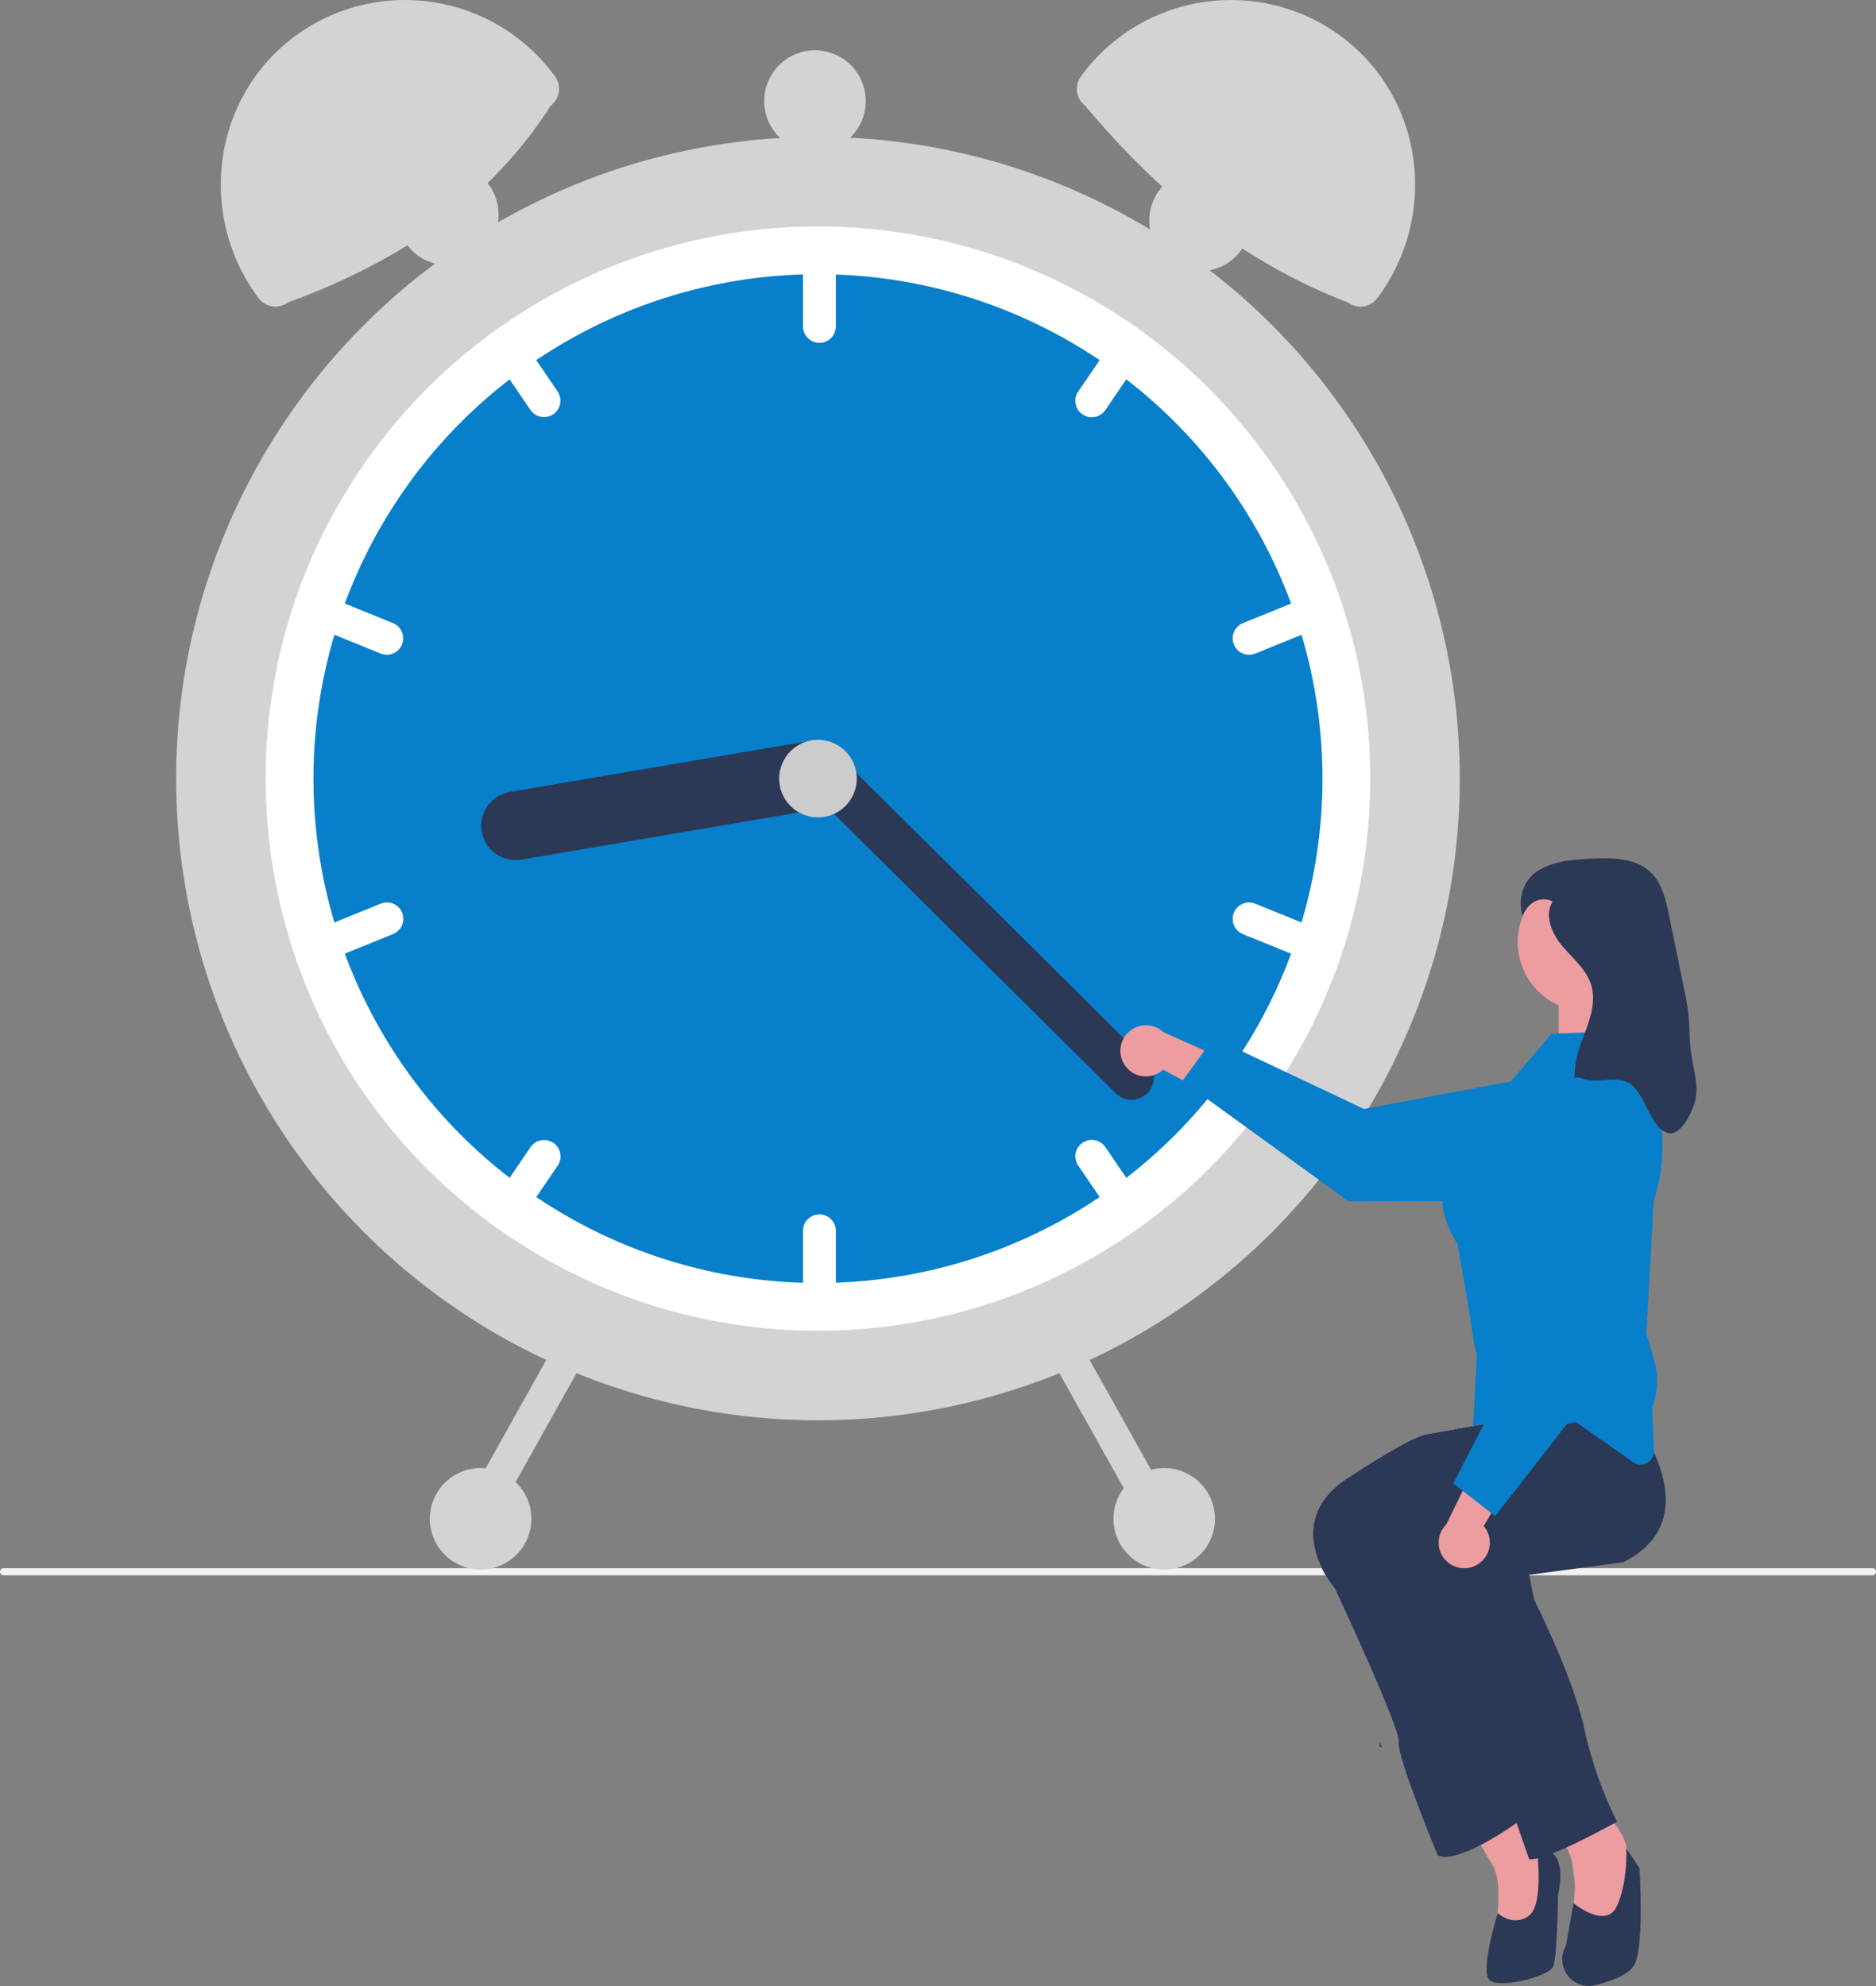 <?xml version="1.0" encoding="UTF-8"?>
<svg id="Layer_1" xmlns="http://www.w3.org/2000/svg" version="1.1" viewBox="0 0 763.97 808.89">
  <rect x="0" y="0" width="763.97" height="808.89" fill="#808080" stroke="none"/>
  <!-- Generator: Adobe Illustrator 29.8.1, SVG Export Plug-In . SVG Version: 2.1.1 Build 2)  -->
  <defs>
    <style>
      .st0 {
        fill: #087fcb;
      }

      .st1 {
        fill: #2f2e41;
      }

      .st2 {
        fill: #fff;
      }

      .st3 {
        fill: #f2f2f2;
      }

      .st4 {
        fill: #d3d3d3;
      }

      .st5 {
        fill: #ed9da0;
      }

      .st6 {
        fill: #2b3856;
      }

      .st7 {
        fill: #ccc;
      }

      .st8 {
        fill: #e6e6e6;
      }
    </style>
  </defs>
  <path class="st3" d="M763.97,640.17c0,.38-.14.74-.39,1.02-.24.27-.59.42-.95.42H1.35c-.8-.06-1.4-.75-1.35-1.55.05-.72.62-1.3,1.35-1.35h761.28c.36,0,.71.16.95.42.26.28.4.65.39,1.02Z"/>
  <circle class="st4" cx="333.1" cy="317.12" r="261.37"/>
  <path class="st2" d="M558,317.12c.05,71.16-33.62,138.14-90.77,180.54-1.88,1.41-3.8,2.78-5.74,4.12-77.18,53.65-179.59,53.65-256.78,0-1.93-1.34-3.85-2.71-5.74-4.12-99.71-74.09-120.48-214.98-46.39-314.69,13.11-17.65,28.74-33.28,46.39-46.39,1.88-1.41,3.8-2.78,5.74-4.12,77.18-53.65,179.59-53.65,256.78,0,1.93,1.34,3.85,2.71,5.74,4.12,57.15,42.4,90.83,109.38,90.78,180.54h0Z"/>
  <circle class="st0" cx="333.1" cy="317.12" r="205.45"/>
  <path class="st2" d="M333.7,97.08c-3.69,0-6.68,3-6.69,6.69v29.18c0,3.69,2.99,6.69,6.69,6.69s6.69-2.99,6.69-6.69h0v-29.18c0-3.69-3-6.68-6.69-6.69h0Z"/>
  <path class="st2" d="M467.22,136.58c-1.88-1.41-3.8-2.78-5.74-4.12-2.36-.15-4.63.95-5.96,2.9l-16.42,24.11c-2.1,3.04-1.33,7.2,1.71,9.3s7.2,1.33,9.3-1.71c.01-.02.03-.04.04-.07l16.42-24.11c1.27-1.86,1.51-4.23.64-6.31Z"/>
  <path class="st2" d="M541.84,246.51c-1.39-3.42-5.28-5.06-8.7-3.67l-27.04,10.98c-3.41,1.42-5.02,5.34-3.59,8.75,1.4,3.36,5.24,4.98,8.63,3.64l27.04-10.98c3.41-1.4,5.05-5.3,3.67-8.72Z"/>
  <path class="st2" d="M227.09,159.47l-16.42-24.11c-1.33-1.95-3.6-3.06-5.96-2.9-1.93,1.34-3.85,2.71-5.74,4.12-.87,2.08-.63,4.45.64,6.31l16.42,24.11c2.1,3.04,6.26,3.8,9.3,1.71,3.01-2.08,3.79-6.19,1.75-9.23h0Z"/>
  <path class="st2" d="M160.09,253.81l-27.04-10.98c-3.43-1.36-7.32.33-8.67,3.76-1.34,3.39.28,7.22,3.64,8.63l27.04,10.98c3.43,1.36,7.32-.33,8.67-3.76,1.34-3.39-.28-7.22-3.64-8.63h0Z"/>
  <path class="st2" d="M333.7,494.61c-3.69,0-6.68,3-6.69,6.69v29.18c0,3.69,2.99,6.69,6.69,6.69s6.69-2.99,6.69-6.69h0v-29.18c0-3.69-3-6.68-6.69-6.69h0Z"/>
  <path class="st2" d="M466.58,491.35l-16.42-24.11c-2.06-3.06-6.21-3.88-9.28-1.82-3.06,2.06-3.88,6.21-1.82,9.28.01.02.03.04.04.06l16.42,24.11c1.33,1.95,3.6,3.06,5.96,2.91,1.93-1.34,3.85-2.71,5.74-4.12.87-2.08.63-4.45-.64-6.31h0Z"/>
  <path class="st2" d="M538.17,379.03l-27.04-10.98c-3.43-1.36-7.32.33-8.68,3.76-1.34,3.39.28,7.22,3.64,8.63l27.04,10.98c3.43,1.36,7.32-.33,8.68-3.76,1.34-3.39-.28-7.22-3.64-8.63h0Z"/>
  <path class="st2" d="M225.33,465.49c-3.05-2.08-7.21-1.29-9.29,1.76l-16.42,24.11c-1.27,1.86-1.51,4.23-.64,6.31,1.88,1.41,3.8,2.78,5.74,4.12,2.36.15,4.63-.95,5.96-2.91l16.42-24.11c2.08-3.05,1.29-7.21-1.76-9.29,0,0,0,0,0,0h0Z"/>
  <path class="st2" d="M163.76,371.72c-1.39-3.42-5.28-5.06-8.7-3.67l-27.04,10.98c-3.43,1.36-5.12,5.24-3.76,8.67,1.36,3.43,5.24,5.12,8.67,3.76.04-.02.08-.03.12-.05l27.04-10.98c3.42-1.4,5.06-5.3,3.67-8.72h0Z"/>
  <path class="st6" d="M342.38,313.81c1.28,7.61-3.83,14.82-11.44,16.13l-118.65,20.18c-7.61,1.29-14.83-3.83-16.13-11.44-1.29-7.61,3.83-14.83,11.44-16.13l118.65-20.18c7.61-1.28,14.82,3.83,16.13,11.44Z"/>
  <path class="st6" d="M467.25,445.26c-3.55,3.57-9.32,3.59-12.89.05l-127.72-126.72c-3.54-3.58-3.5-9.36.08-12.89,3.53-3.49,9.2-3.51,12.76-.05l127.72,126.72c3.57,3.55,3.59,9.32.05,12.89h0Z"/>
  <circle class="st7" cx="333.1" cy="317.12" r="15.8"/>
  <path class="st4" d="M224.24,43.08c-24.26,38.14-61.27,63.45-106.92,80.08-3.79,2.84-9.17,2.07-12.01-1.72,0,0,0,0,0,0h0c-24.8-33.11-19.2-80.42,13.53-105.72,32.99-25.46,80.37-19.35,105.83,13.64.2.27.41.53.61.8l.69.92c2.84,3.79,2.07,9.17-1.72,12.01,0,0,0,0,0,0h0Z"/>
  <path class="st4" d="M440.91,30.16c25.02-33.33,72.32-40.06,105.65-15.04.27.2.53.4.8.61,32.72,25.3,38.32,72.61,13.53,105.72h0c-2.84,3.79-8.22,4.57-12.01,1.72,0,0,0,0,0,0-42.38-16.22-77.13-44.3-106.92-80.08-3.79-2.84-4.57-8.22-1.72-12.01,0,0,0,0,0,0l.69-.92Z"/>
  <path class="st4" d="M430.28,543.57c-3.22,1.81-4.37,5.88-2.57,9.1l38.59,68.96c1.82,3.21,5.9,4.35,9.11,2.53,3.19-1.81,4.34-5.85,2.56-9.06l-38.59-68.96c-1.81-3.22-5.88-4.36-9.1-2.57Z"/>
  <path class="st4" d="M226.81,546.14l-38.59,68.96c-1.8,3.22-.65,7.3,2.57,9.1,3.22,1.8,7.3.65,9.1-2.57h0l38.59-68.96c1.8-3.22.65-7.3-2.57-9.1-3.22-1.8-7.3-.65-9.1,2.57h0Z"/>
  <circle class="st4" cx="474.11" cy="618.61" r="20.67"/>
  <circle class="st4" cx="488.7" cy="89.79" r="20.67"/>
  <circle class="st4" cx="331.88" cy="41.16" r="20.67"/>
  <circle class="st4" cx="182.35" cy="87.36" r="20.67"/>
  <circle class="st4" cx="195.72" cy="618.61" r="20.67"/>
  <path class="st1" d="M561.79,709.46l.82,2.07h-.82v-2.07Z"/>
  <rect class="st5" x="634.77" y="403.37" width="22.67" height="44"/>
  <path class="st5" d="M618.07,383.69c0,15.65,12.69,28.34,28.34,28.34s28.34-12.69,28.34-28.34-12.69-28.34-28.34-28.34c-15.65,0-28.34,12.69-28.34,28.34h0Z"/>
  <path class="st0" d="M602.22,537.16h55.47v61.19l-58.37-7.24,2.91-53.95Z"/>
  <path class="st5" d="M598.23,742.49s2.36,4.73,5.59,10.4c1.26,2.23,2.67,4.64,4.11,6.95,5.11,8.17,0,34.2,0,34.2l11.18,1.53,11.18-5.59,2.04-18.89v-13.81l-12.74-14.25-5.59-6.17-15.77,5.62Z"/>
  <path class="st8" d="M543.59,647.03s27.06,57.68,26.03,62.79,15.83,45.94,15.83,45.94c3.84,1.81,10.91-.79,17.57-4.25,5.02-2.68,9.88-5.66,14.53-8.94l.98-.69.59-.42-44.41-123.02,39.29-28.82,2.91-2.14,17.57-12.96-53.65,9.7s-1.87-.23-11.73,5.29c-4.74,2.65-11.32,6.62-20.42,12.58-28.04,18.41-5.09,44.95-5.09,44.95Z"/>
  <path class="st6" d="M543.58,647.03s27.06,57.68,26.03,62.79,15.83,45.94,15.83,45.94c3.84,1.81,10.91-.79,17.57-4.25,5.02-2.68,9.88-5.66,14.53-8.94l.98-.69.59-.42-44.41-123.02,39.29-28.82,2.91-2.14,17.57-12.96-53.65,9.7s-1.87-.23-11.73,5.29c-4.74,2.65-11.32,6.62-20.42,12.58-28.04,18.41-5.09,44.95-5.09,44.95Z"/>
  <path class="st6" d="M625.79,752.7s13.28-2.04,8.67,19.4c0,0-.2,25.15-2.04,29.06s-22.46,9.19-26.03,5.11,3.55-27.04,3.55-27.04c0,0,6.18,5.74,12.61,1.12s3.24-27.65,3.24-27.65Z"/>
  <path class="st5" d="M634.98,748.62c1.45,1.38,2.63,3.02,3.48,4.83,1.05,2.05,1.73,4.28,1.98,6.57.13,1.74.41,3.48.7,5.2,1.27,7.28-3.61,28.83-3.61,28.83l19.4,3.06,7.14-7.66,1.53-16.84c-1.91-5.77-2.94-11.8-3.06-17.88,0-4.39-2.23-8.32-4.47-11.18-1.52-1.91-3.25-3.63-5.17-5.13,0,0-22,6.61-17.91,10.19Z"/>
  <path class="st6" d="M572.19,631.72s12.75,23.99,20.93,43.9c5.36,13.08,16.45,44.21,23.47,64.04l1.03,2.93c3.09,8.77,5.14,14.71,5.14,14.71,1.36,0,2.71-.19,4.01-.59,1.21-.32,2.56-.76,4-1.3l1.62-.61c1.61-.63,3.35-1.35,5.02-2.11,8.11-3.62,16.76-8.34,19.9-10.06l1.18-.66c-5.99-12-10.46-24.7-13.31-37.81-4.59-21.43-20.42-52.53-20.42-52.53l-2.05-10.21,38.29-5.11c28.84-14.42,14.83-42.84,6.59-55.45-1.4-2.19-2.92-4.31-4.55-6.34l-30.63,6.71s-4.83,1.54-15.56,6.29l-4.93,2.23c-6.01,2.76-13.41,6.31-22.35,10.87-30.15,15.24-17.4,31.1-17.4,31.1Z"/>
  <path class="st6" d="M637.72,792.52c-3.05,5.15-1.36,11.8,3.79,14.85,2.46,1.46,5.39,1.89,8.16,1.19,6.27-1.55,13.7-4.21,15.94-8.4,4.08-7.66,2.04-39.31,2.04-39.31l-5.36-7.91s.7,13.16-3.73,23.22-17.76-1.01-17.76-1.01l-3.09,17.36Z"/>
  <path class="st5" d="M457.91,433.64c3.08,4.82,9.48,6.23,14.3,3.15.51-.33,1-.7,1.45-1.11l32.43,17.38-1.74-19.04-30.53-13.58c-4.17-3.95-10.76-3.77-14.72.4-3.3,3.48-3.79,8.77-1.18,12.8h0Z"/>
  <path class="st0" d="M481.53,440.28l12.71-17.54,61.22,28.94,76.18-14.29c14.17-2.66,27.81,6.67,30.47,20.84.3,1.57.45,3.17.45,4.77h0c.01,14.41-11.64,26.11-26.05,26.15l-87.31.16-67.67-49.02Z"/>
  <path class="st0" d="M668.16,596.57c-.87,0-1.72-.21-2.48-.62l-64.55-45.13-.89-3.64-1.67-11.52-5.03-28.9c-.13-.29-.41-.77-.73-1.3-3.27-5.53-13.21-22.38,5.76-45.56l33.3-38.83,28.58-1.23.33.41c15.52,19.48,20.27,45.44,12.66,69.16l-2.98,53.75,3.19,10.86c1.87,6.38,1.56,13.2-.88,19.38l.73,17.58c.12,2.96-2.19,5.46-5.15,5.58-.06,0-.13,0-.19,0Z"/>
  <path class="st5" d="M601.63,637.24c4.92-2.91,6.56-9.26,3.65-14.18-.31-.52-.67-1.02-1.06-1.48l18.49-31.8-19.09,1.08-14.64,30.04c-4.1,4.03-4.16,10.62-.13,14.72,3.37,3.43,8.65,4.11,12.78,1.63h0Z"/>
  <path class="st0" d="M608.9,617.52l-17.09-13.31,31.05-60.18-11.64-76.63c-2.17-14.25,7.63-27.56,21.88-29.72,1.58-.24,3.18-.33,4.78-.28h0c14.4.49,25.69,12.55,25.23,26.95l-2.88,87.26-51.35,65.92Z"/>
  <path class="st6" d="M632.26,367.25c-3.48,5.65-.27,13.09,4.02,18.15s9.82,9.51,11.73,15.86c1.72,5.7.15,11.84-1.86,17.43s-4.53,11.17-4.74,17.12-2.26,1.57,3.34,3.58c5.75,2.06,12.54-1.18,18.07,1.4,7.21,3.35,9.07,19.56,16.92,20.77,4.84.74,9.1-8.05,10.45-12.75s.38-9.72-.6-14.52c-2.68-13.14-.49-15.33-3.17-28.47l-6.68-32.79c-1.33-6.53-2.91-13.51-7.81-18.01-5.99-5.51-15.03-5.64-23.16-5.31-7.47.3-15.24.81-21.75,4.5s-9.2,11.68-6.95,18.82c2.1-5.02,6.3-7.99,11.45-6.22"/>
</svg>
